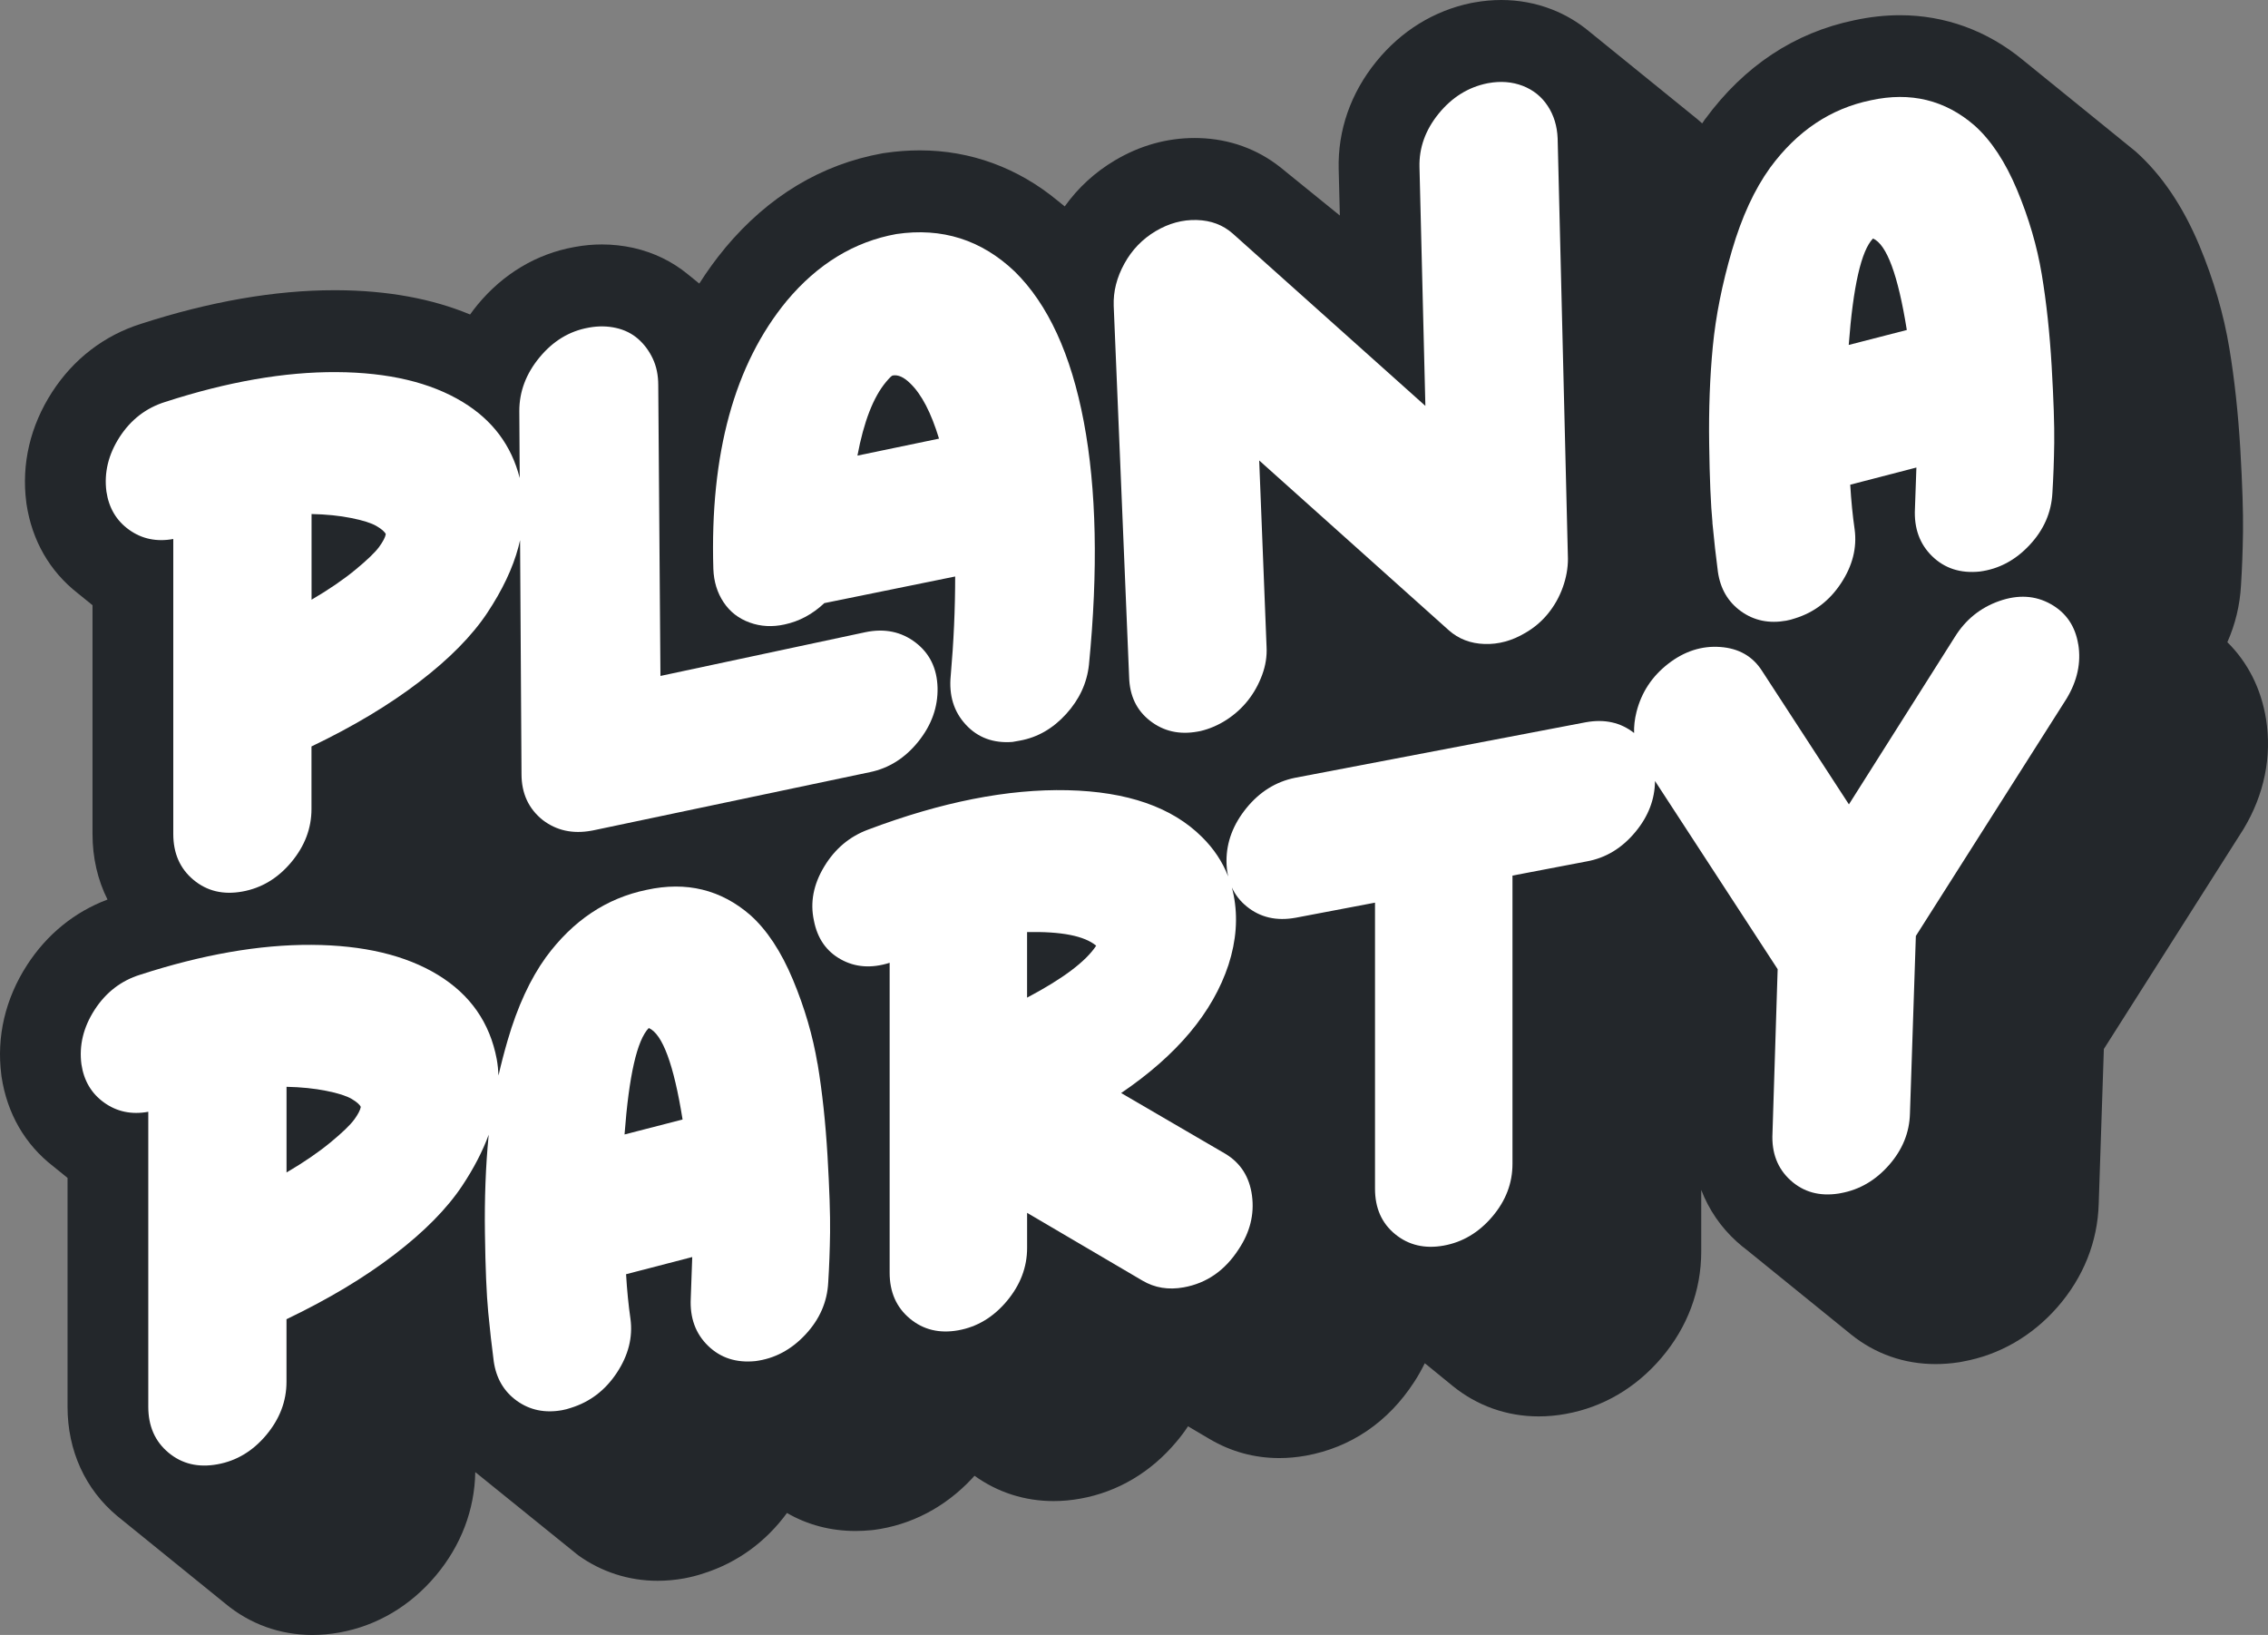 <svg width="154" height="111" viewBox="0 0 154 111" fill="none" xmlns="http://www.w3.org/2000/svg">
<rect x="0" y="0" width="154" height="111" fill="#808080" stroke="none"/>
<path d="M90.977 14.632L90.898 11.484C90.832 8.847 91.714 6.319 93.447 4.186C95.138 2.101 97.363 0.729 99.886 0.206L100.128 0.163C100.73 0.055 101.34 0 101.94 0C103.118 0 104.264 0.211 105.347 0.628C106.29 0.992 107.149 1.503 107.907 2.135L114.993 7.88C115.195 8.038 115.391 8.203 115.579 8.377C115.64 8.287 115.701 8.194 115.764 8.106L115.794 8.07C118.442 4.473 121.843 2.22 125.908 1.375C126.96 1.148 128.002 1.033 129.017 1.033C132.061 1.033 134.93 2.078 137.336 4.056L144.961 10.242L145.024 10.295C146.774 11.857 148.228 14.004 149.348 16.687C150.306 18.988 150.992 21.327 151.376 23.646C151.724 25.735 151.973 28.038 152.12 30.49C152.26 32.928 152.321 34.763 152.303 36.103C152.285 37.384 152.24 38.603 152.167 39.735C152.095 41.085 151.778 42.388 151.24 43.6C152.629 44.968 153.535 46.758 153.866 48.813C154.275 51.365 153.746 53.955 152.332 56.296L142.854 71.219L142.505 81.729C142.433 84.314 141.458 86.74 139.695 88.752C137.969 90.718 135.756 91.989 133.289 92.436L133.069 92.478L133.004 92.489C132.472 92.571 131.939 92.61 131.423 92.61C129.293 92.61 127.33 91.916 125.7 90.608L118.614 84.864C118.374 84.685 118.141 84.492 117.917 84.288C116.836 83.308 116.029 82.116 115.516 80.787V84.967C115.516 87.611 114.582 90.108 112.814 92.186C111.082 94.223 108.838 95.541 106.322 95.992C105.702 96.107 105.08 96.162 104.477 96.162C102.317 96.162 100.291 95.442 98.622 94.081L96.85 92.636C96.816 92.608 96.777 92.585 96.743 92.555C96.531 92.986 96.298 93.41 96.024 93.825C94.26 96.547 91.719 98.277 88.666 98.829C88.065 98.936 87.461 98.992 86.869 98.992C85.182 98.992 83.592 98.558 82.143 97.704L80.668 96.835C80.431 97.195 80.171 97.541 79.886 97.878C78.152 99.952 75.9 101.287 73.369 101.743C72.754 101.856 72.139 101.911 71.538 101.911C69.582 101.911 67.741 101.322 66.17 100.192C66.118 100.252 66.063 100.311 66.009 100.371C64.175 102.332 61.862 103.542 59.314 103.872L59.174 103.886C58.812 103.922 58.448 103.941 58.093 103.941C56.406 103.941 54.828 103.526 53.437 102.719C52.001 104.681 50.061 106.092 47.791 106.814C47.352 106.963 46.902 107.077 46.454 107.16C45.853 107.268 45.242 107.323 44.65 107.323C42.699 107.323 40.831 106.722 39.25 105.583L32.322 99.984C32.306 99.972 32.288 99.958 32.272 99.947C32.227 102.502 31.307 104.924 29.599 106.963C27.865 109.032 25.602 110.372 23.058 110.833C22.436 110.945 21.814 111 21.208 111C19.012 111 16.966 110.262 15.284 108.86L7.962 102.926C5.787 101.116 4.586 98.481 4.586 95.513V79.969C4.586 79.969 4.566 79.951 4.554 79.944C4.473 79.882 4.396 79.818 4.317 79.752C4.236 79.69 4.159 79.626 4.08 79.559C4 79.498 3.921 79.433 3.844 79.369C3.77 79.312 3.697 79.252 3.627 79.193C1.696 77.703 0.482 75.6 0.104 73.093L0.091 72.986C-0.246 70.385 0.358 67.803 1.841 65.512C3.184 63.438 5.059 61.914 7.3 61.071C6.632 59.742 6.282 58.232 6.282 56.631V41.089C6.264 41.075 6.248 41.062 6.23 41.046C6.149 40.984 6.072 40.92 5.993 40.853C5.911 40.791 5.834 40.727 5.755 40.661C5.676 40.599 5.597 40.535 5.52 40.471C5.436 40.404 5.353 40.338 5.271 40.269C3.372 38.782 2.173 36.697 1.798 34.209L1.784 34.096C1.448 31.5 2.056 28.913 3.535 26.624C4.991 24.372 7.078 22.77 9.574 21.985C14.253 20.47 18.669 19.703 22.698 19.703H22.881C26.3 19.721 29.328 20.273 31.919 21.352C32.078 21.13 32.245 20.91 32.421 20.695C34.16 18.591 36.431 17.233 38.99 16.774L39.053 16.763C39.655 16.651 40.27 16.596 40.874 16.596C41.595 16.596 42.312 16.678 43.008 16.829C44.397 17.145 45.629 17.744 46.687 18.607C46.771 18.672 46.85 18.738 46.931 18.804C47.013 18.866 47.09 18.933 47.169 18.997C47.248 19.059 47.327 19.123 47.404 19.189C47.431 19.21 47.456 19.23 47.483 19.251C48.017 18.413 48.593 17.613 49.222 16.857L49.247 16.822C52.182 13.317 55.77 11.161 59.908 10.412L59.992 10.398L60.08 10.386C60.879 10.267 61.681 10.208 62.459 10.208C65.912 10.208 69.134 11.397 71.845 13.649C71.924 13.713 72.004 13.775 72.081 13.839C72.153 13.896 72.225 13.954 72.297 14.013C73.204 12.744 74.342 11.697 75.696 10.893C77.399 9.88 79.226 9.369 81.125 9.369C81.225 9.369 81.322 9.374 81.426 9.374C83.479 9.435 85.365 10.116 86.921 11.344C87.05 11.44 87.172 11.546 87.296 11.649C87.303 11.656 87.312 11.66 87.319 11.667L90.977 14.632Z" fill="#23272B"/>
<path d="M8.772 35.972C9.638 36.591 10.636 36.799 11.766 36.593V56.621C11.766 57.936 12.223 58.974 13.139 59.737C14.055 60.5 15.16 60.764 16.458 60.528C17.756 60.294 18.862 59.63 19.778 58.537C20.691 57.444 21.15 56.241 21.15 54.926V50.678C23.977 49.324 26.416 47.864 28.463 46.297C30.509 44.732 32.047 43.171 33.08 41.618C34.111 40.067 34.819 38.573 35.201 37.139C35.242 36.98 35.28 36.825 35.314 36.671L35.411 52.552C35.411 53.867 35.893 54.91 36.859 55.679C37.79 56.387 38.887 56.628 40.153 56.399L40.303 56.371L59.068 52.423C60.366 52.156 61.463 51.459 62.363 50.336C63.26 49.214 63.692 47.997 63.661 46.688C63.627 45.38 63.127 44.358 62.164 43.62C61.198 42.885 60.068 42.651 58.77 42.919L44.845 45.891L44.696 26.143C44.696 25.469 44.572 24.869 44.321 24.34C44.072 23.813 43.737 23.366 43.323 23.004C42.907 22.642 42.408 22.394 41.827 22.264C41.243 22.133 40.637 22.126 40.004 22.238L39.954 22.248C38.656 22.481 37.551 23.155 36.635 24.264C35.719 25.373 35.262 26.585 35.262 27.9L35.289 32.453C34.733 30.256 33.456 28.535 31.434 27.302C29.238 25.964 26.376 25.284 22.848 25.263C19.321 25.242 15.445 25.918 11.219 27.288C9.921 27.692 8.89 28.487 8.123 29.669C7.359 30.854 7.058 32.086 7.226 33.372C7.393 34.488 7.906 35.354 8.772 35.972ZM21.152 34.898C22.15 34.918 23.05 35.01 23.848 35.17C24.646 35.328 25.22 35.512 25.571 35.718C25.921 35.924 26.127 36.108 26.195 36.263C26.161 36.472 26.012 36.761 25.745 37.129C25.478 37.498 24.938 38.016 24.124 38.687C23.307 39.359 22.319 40.035 21.155 40.715V34.9L21.152 34.898Z" fill="white"/>
<path d="M49.135 40.892C49.567 41.541 50.157 41.997 50.908 42.267C51.656 42.538 52.446 42.579 53.278 42.395C54.275 42.182 55.175 41.699 55.973 40.947L64.857 39.139C64.857 41.332 64.758 43.575 64.556 45.869C64.423 47.207 64.764 48.318 65.579 49.198C66.393 50.08 67.451 50.47 68.749 50.371C68.916 50.342 69.081 50.312 69.249 50.282C70.447 50.066 71.494 49.464 72.394 48.474C73.291 47.487 73.807 46.373 73.941 45.136C74.571 38.718 74.456 33.217 73.592 28.636C72.726 24.056 71.164 20.656 68.9 18.433C66.637 16.28 63.96 15.432 60.864 15.89C58.001 16.408 55.523 17.918 53.427 20.42C49.865 24.739 48.204 30.806 48.437 38.619C48.468 39.49 48.703 40.246 49.135 40.892ZM60.165 25.928C60.398 25.651 60.547 25.504 60.615 25.493C60.982 25.426 61.38 25.607 61.814 26.036C62.578 26.774 63.227 28.022 63.761 29.78L58.221 30.932C58.653 28.63 59.299 26.962 60.165 25.928Z" fill="white"/>
<path d="M78.091 48.936C79.007 49.649 80.079 49.892 81.311 49.67C81.411 49.651 81.477 49.64 81.51 49.633C82.141 49.484 82.74 49.225 83.308 48.854C83.873 48.483 84.355 48.041 84.755 47.53C85.156 47.019 85.47 46.448 85.703 45.816C85.936 45.186 86.035 44.551 86.001 43.916L85.501 31.262L98.379 42.794C99.044 43.38 99.851 43.692 100.801 43.721C101.748 43.754 102.673 43.502 103.571 42.968C104.17 42.624 104.685 42.184 105.117 41.653C105.549 41.119 105.882 40.528 106.114 39.879C106.347 39.231 106.465 38.584 106.465 37.945L105.766 9.396C105.732 8.56 105.508 7.824 105.092 7.192C104.676 6.56 104.111 6.106 103.397 5.829C102.68 5.554 101.906 5.492 101.077 5.641L100.977 5.659C99.679 5.927 98.582 6.615 97.683 7.721C96.785 8.828 96.351 10.036 96.385 11.344L96.785 27.557L83.708 15.86C83.041 15.271 82.227 14.964 81.262 14.937C80.296 14.909 79.365 15.161 78.467 15.695C77.569 16.229 76.861 16.964 76.346 17.899C75.83 18.836 75.588 19.789 75.622 20.761L76.669 45.96C76.703 47.236 77.176 48.226 78.091 48.936Z" fill="white"/>
<path d="M116.274 35.484C116.389 36.694 116.514 37.81 116.649 38.83C116.817 39.98 117.339 40.871 118.221 41.504C119.103 42.136 120.125 42.347 121.289 42.138C121.488 42.102 121.69 42.049 121.889 41.98C123.186 41.577 124.227 40.782 125.009 39.595C125.791 38.408 126.099 37.191 125.932 35.938C125.798 35.019 125.699 34.007 125.633 32.907L130.126 31.741C130.092 32.792 130.058 33.725 130.027 34.541C129.959 35.867 130.352 36.944 131.2 37.767C132.048 38.591 133.122 38.937 134.42 38.804C135.718 38.637 136.849 38.037 137.814 37.001C138.78 35.968 139.293 34.788 139.361 33.459C139.426 32.403 139.469 31.273 139.485 30.073C139.501 28.872 139.442 27.14 139.311 24.869C139.178 22.601 138.954 20.518 138.637 18.619C138.321 16.721 137.764 14.815 136.966 12.902C136.168 10.991 135.202 9.529 134.072 8.519C132.075 6.789 129.73 6.218 127.035 6.807C124.306 7.368 122.026 8.892 120.197 11.38C119.132 12.856 118.266 14.73 117.601 17.008C116.934 19.288 116.502 21.455 116.303 23.513C116.104 25.573 116.021 27.779 116.055 30.132C116.086 32.487 116.163 34.268 116.279 35.478L116.274 35.484ZM127.18 16.192C128.111 16.598 128.878 18.667 129.475 22.404L125.531 23.419C125.832 19.42 126.382 17.012 127.18 16.192Z" fill="white"/>
<path d="M55.51 72.225C55.194 70.328 54.637 68.422 53.839 66.508C53.041 64.598 52.075 63.136 50.945 62.125C48.948 60.395 46.603 59.825 43.908 60.414C41.179 60.975 38.9 62.499 37.07 64.987C36.005 66.463 35.139 68.337 34.474 70.614C34.237 71.428 34.029 72.227 33.85 73.016C33.832 72.644 33.794 72.276 33.73 71.913C33.265 69.437 31.933 67.528 29.737 66.188C27.541 64.85 24.679 64.169 21.151 64.148C17.624 64.128 13.748 64.804 9.522 66.174C8.224 66.577 7.193 67.372 6.426 68.555C5.662 69.739 5.361 70.972 5.529 72.257C5.696 73.373 6.209 74.242 7.075 74.86C7.941 75.479 8.939 75.687 10.069 75.481V95.509C10.069 96.824 10.526 97.862 11.442 98.625C12.358 99.388 13.463 99.651 14.761 99.415C16.059 99.182 17.165 98.517 18.081 97.424C18.994 96.332 19.453 95.129 19.453 93.813V89.565C22.28 88.211 24.72 86.752 26.766 85.184C28.812 83.62 30.35 82.059 31.383 80.506C32.175 79.314 32.774 78.155 33.185 77.032C33.183 77.062 33.179 77.092 33.176 77.122C32.977 79.181 32.894 81.388 32.928 83.741C32.959 86.096 33.036 87.877 33.151 89.087C33.267 90.296 33.391 91.412 33.527 92.432C33.694 93.582 34.217 94.473 35.098 95.106C35.98 95.738 37.002 95.949 38.167 95.74C38.366 95.704 38.567 95.651 38.766 95.582C40.064 95.179 41.104 94.384 41.886 93.197C42.669 92.01 42.976 90.793 42.809 89.54C42.676 88.621 42.576 87.609 42.511 86.509L47.004 85.343C46.97 86.394 46.936 87.327 46.904 88.142C46.836 89.469 47.23 90.546 48.078 91.369C48.926 92.194 50 92.54 51.298 92.407C52.596 92.239 53.726 91.639 54.692 90.603C55.657 89.57 56.17 88.39 56.238 87.061C56.304 86.005 56.347 84.875 56.363 83.675C56.379 82.474 56.32 80.742 56.189 78.471C56.055 76.203 55.831 74.12 55.515 72.221L55.51 72.225ZM24.046 76.015C23.779 76.384 23.238 76.902 22.424 77.573C21.608 78.244 20.62 78.92 19.456 79.601V73.785C20.453 73.806 21.353 73.898 22.151 74.058C22.949 74.216 23.523 74.4 23.874 74.606C24.224 74.812 24.43 74.995 24.498 75.151C24.464 75.36 24.315 75.648 24.048 76.017L24.046 76.015ZM42.407 77.021C42.707 73.022 43.255 70.614 44.053 69.794C44.984 70.2 45.751 72.269 46.348 76.006L42.407 77.021Z" fill="white"/>
<path d="M141.116 43.758C140.917 42.513 140.293 41.597 139.244 41.01C138.197 40.424 137.03 40.357 135.751 40.806C134.469 41.258 133.462 42.071 132.732 43.249L125.544 54.611L119.653 45.561C119.02 44.562 118.073 44.016 116.809 43.925C115.545 43.833 114.364 44.216 113.265 45.07C112.166 45.927 111.452 47.016 111.119 48.34C110.995 48.837 110.941 49.312 110.957 49.765C110.05 49.05 108.962 48.805 107.687 49.034L107.637 49.043L87.922 52.808C86.624 53.076 85.525 53.763 84.627 54.87C83.73 55.977 83.28 57.17 83.28 58.451C83.28 58.827 83.32 59.178 83.395 59.505C83.011 58.511 82.42 57.62 81.618 56.829C79.587 54.801 76.544 53.743 72.485 53.649C68.424 53.557 63.917 54.449 58.958 56.32C57.694 56.785 56.695 57.624 55.965 58.834C55.232 60.046 54.999 61.267 55.266 62.5C55.499 63.705 56.105 64.583 57.088 65.13C58.07 65.678 59.175 65.756 60.408 65.366V86.405C60.408 87.72 60.864 88.758 61.78 89.521C62.696 90.284 63.793 90.547 65.075 90.316C66.355 90.084 67.454 89.422 68.369 88.329C69.283 87.236 69.742 86.033 69.742 84.718V82.342L77.577 86.945C78.409 87.436 79.341 87.587 80.372 87.401C81.934 87.12 83.182 86.253 84.114 84.803C84.878 83.653 85.179 82.445 85.012 81.176C84.844 79.909 84.245 78.963 83.214 78.339L76.127 74.208C79.919 71.635 82.35 68.734 83.415 65.508C83.947 63.861 84.064 62.28 83.766 60.768C83.732 60.591 83.689 60.419 83.644 60.248C83.872 60.747 84.207 61.18 84.654 61.542C85.57 62.287 86.676 62.544 87.974 62.307L88.024 62.298L93.365 61.283V80.704C93.365 82.019 93.821 83.048 94.737 83.795C95.653 84.54 96.75 84.796 98.032 84.565C99.311 84.333 100.41 83.68 101.326 82.603C102.242 81.527 102.699 80.333 102.699 79.018V59.446L107.739 58.483C109.037 58.25 110.143 57.578 111.058 56.467C111.931 55.411 112.365 54.261 112.377 53.023L120.705 65.799L120.354 76.939C120.286 78.266 120.696 79.332 121.577 80.131C122.459 80.933 123.549 81.233 124.847 81.032L124.996 81.004C126.26 80.775 127.35 80.14 128.266 79.098C129.182 78.055 129.654 76.891 129.688 75.604L130.089 63.545L140.321 47.435C141.053 46.225 141.318 44.997 141.119 43.751L141.116 43.758ZM69.74 67.731V63.281C72.069 63.231 73.633 63.538 74.432 64.205C73.733 65.275 72.168 66.45 69.74 67.731Z" fill="white"/>
</svg>
